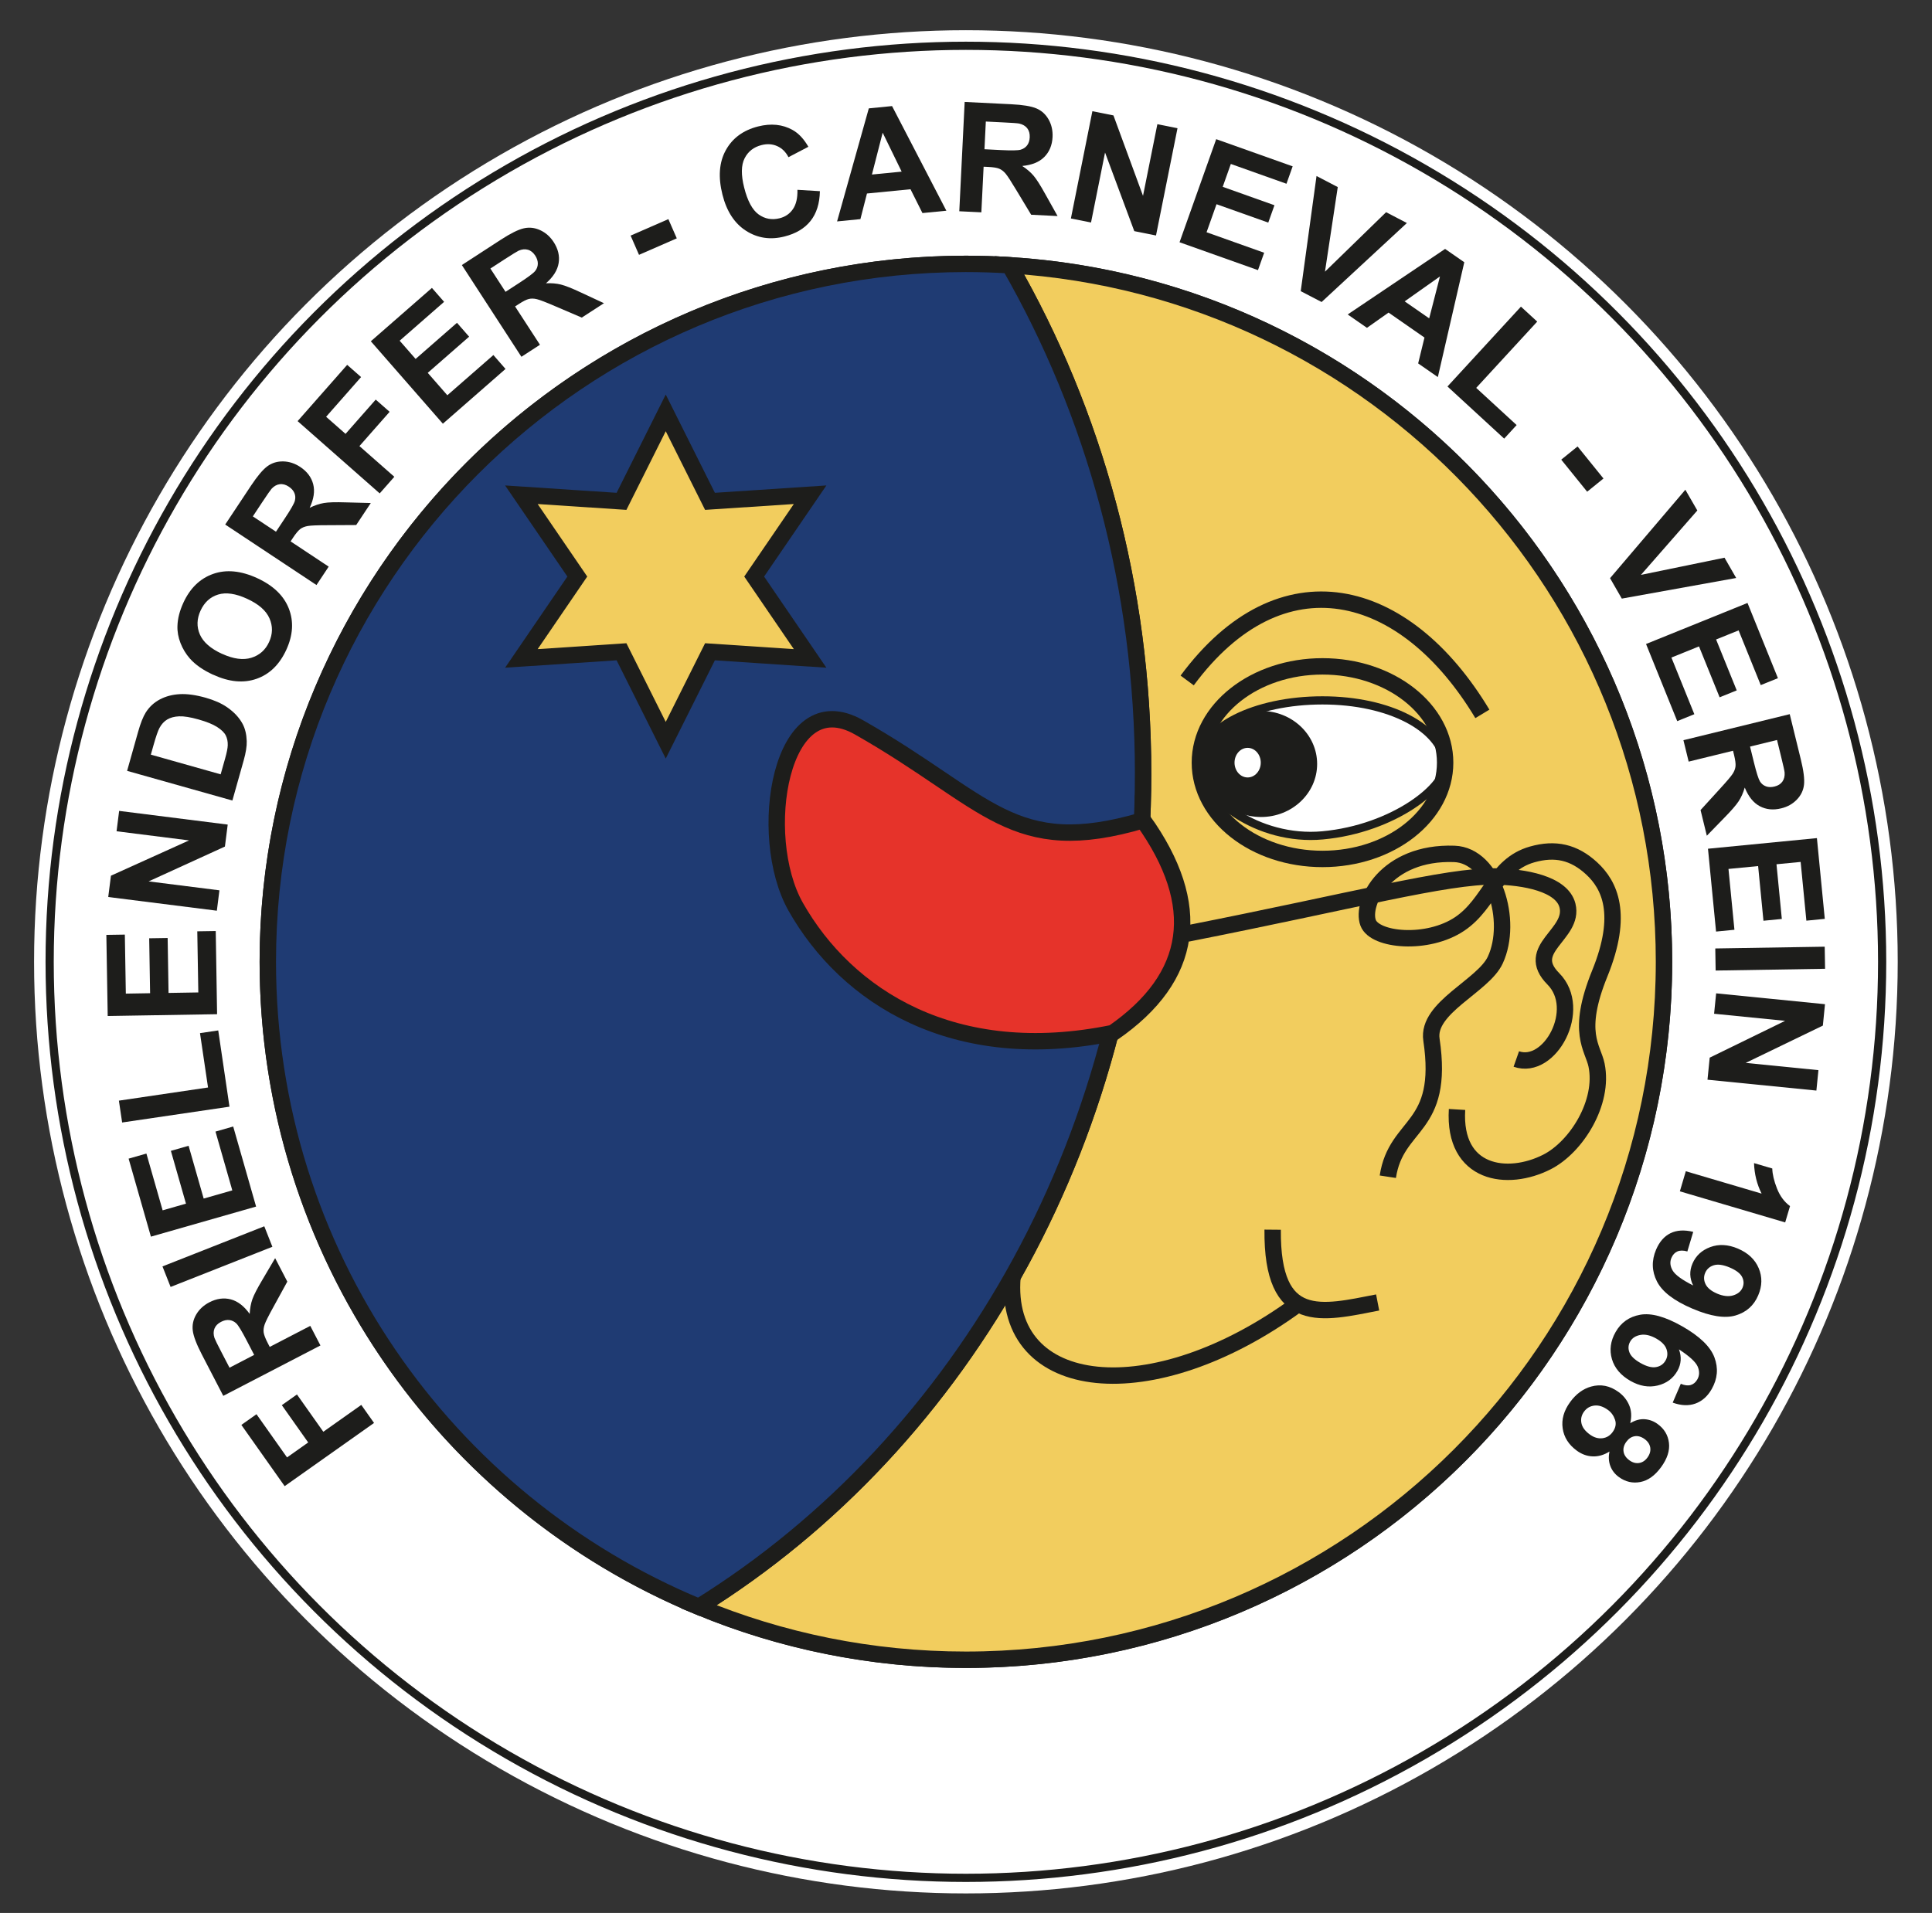 <?xml version="1.0" encoding="UTF-8"?>
<svg xmlns="http://www.w3.org/2000/svg" viewBox="0 0 471.23 466.69">
  <rect x="0" y="0" width="471.23" height="466.69" fill="#333333" stroke="none"/>
  <defs>
    <style>
      .cls-1 {
        stroke-width: 2px;
      }

      .cls-1, .cls-2, .cls-3, .cls-4, .cls-5 {
        stroke: #1d1d1b;
        stroke-miterlimit: 10;
      }

      .cls-1, .cls-6 {
        fill: #fff;
      }

      .cls-2 {
        fill: #1f3b73;
      }

      .cls-2, .cls-3, .cls-4, .cls-5 {
        stroke-width: 4px;
      }

      .cls-7, .cls-3 {
        fill: none;
      }

      .cls-8 {
        fill: #1d1d1b;
      }

      .cls-4 {
        fill: #e6332a;
      }

      .cls-5 {
        fill: #f2cd5e;
      }
    </style>
  </defs>
  <g id="Kreise_und_Text" data-name="Kreise und Text">
    <circle id="Kreis_aussen" data-name="Kreis aussen" class="cls-6" cx="235.59" cy="234.65" r="227.28"/>
    <circle id="Kreis_aussen-2" data-name="Kreis aussen" class="cls-1" cx="235.59" cy="234.65" r="223.48"/>
    <circle id="Kreis_innen" data-name="Kreis innen" class="cls-3" cx="235.59" cy="234.65" r="170.27"/>
    <g>
      <circle id="Kreis_innen-2" data-name="Kreis innen" class="cls-7" cx="235.59" cy="234.65" r="168.78"/>
      <path class="cls-8" d="M91.22,347.16l-21.79,15.41-10.56-14.94,3.69-2.61,7.45,10.54,5.16-3.65-6.43-9.1,3.69-2.61,6.43,9.1,9.26-6.55,3.11,4.4Z"/>
      <path class="cls-8" d="M78.15,328.25l-23.69,12.29-5.22-10.07c-1.31-2.53-2.05-4.48-2.22-5.85s.11-2.68.84-3.93c.73-1.25,1.8-2.24,3.2-2.97,1.78-.92,3.52-1.16,5.22-.72,1.7.44,3.24,1.63,4.62,3.55.07-1.35.29-2.54.66-3.59.37-1.05,1.18-2.62,2.43-4.72l3.12-5.29,2.97,5.72-3.36,6.13c-1.21,2.18-1.93,3.63-2.17,4.33s-.32,1.35-.24,1.95c.09.6.41,1.45.98,2.55l.5.97,9.89-5.13,2.48,4.78ZM62,330.56l-1.84-3.54c-1.19-2.29-2.03-3.68-2.52-4.15-.49-.47-1.06-.74-1.7-.82-.64-.08-1.32.07-2.03.44-.8.41-1.33.96-1.6,1.64-.27.68-.27,1.44,0,2.28.15.42.72,1.59,1.73,3.53l1.94,3.73,6.01-3.12Z"/>
      <path class="cls-8" d="M66.44,304.17l-24.83,9.8-1.98-5.01,24.83-9.79,1.98,5.01Z"/>
      <path class="cls-8" d="M62.47,294.36l-25.66,7.34-5.44-19.03,4.34-1.24,3.96,13.85,5.69-1.63-3.68-12.88,4.32-1.24,3.68,12.88,6.98-2-4.1-14.34,4.32-1.24,5.58,19.52Z"/>
      <path class="cls-8" d="M55.98,269.99l-26.19,3.86-.79-5.33,21.74-3.21-1.96-13.26,4.45-.66,2.74,18.59Z"/>
      <path class="cls-8" d="M52.96,247.43l-26.69.44-.33-19.79,4.51-.07.24,14.4,5.92-.1-.22-13.4,4.5-.07.22,13.4,7.26-.12-.25-14.91,4.5-.07.33,20.3Z"/>
      <path class="cls-8" d="M52.88,222.18l-26.48-3.34.66-5.2,19.05-8.61-17.68-2.23.63-4.97,26.48,3.34-.68,5.36-18.61,8.5,17.27,2.18-.63,4.97Z"/>
      <path class="cls-8" d="M31,188.07l2.67-9.48c.6-2.14,1.23-3.72,1.87-4.75.87-1.38,2.02-2.45,3.46-3.21,1.44-.76,3.05-1.18,4.85-1.28,1.8-.1,3.9.19,6.31.87,2.11.6,3.86,1.37,5.24,2.33,1.69,1.17,2.94,2.51,3.76,4.03.62,1.15.96,2.55,1.02,4.22.04,1.25-.21,2.83-.75,4.74l-2.75,9.76-25.69-7.24ZM36.81,184.11l17.01,4.8,1.09-3.87c.41-1.45.62-2.52.64-3.21.03-.9-.13-1.7-.48-2.4s-1.04-1.38-2.1-2.06-2.57-1.29-4.56-1.85c-1.99-.56-3.56-.81-4.72-.76-1.16.05-2.13.31-2.9.77-.77.46-1.4,1.15-1.89,2.06-.37.68-.85,2.07-1.45,4.19l-.66,2.33Z"/>
      <path class="cls-8" d="M52.02,164.63c-2.47-1.13-4.37-2.46-5.71-3.97-.98-1.12-1.74-2.38-2.29-3.79-.54-1.4-.79-2.78-.74-4.14.05-1.8.53-3.69,1.44-5.67,1.64-3.57,4.06-5.92,7.27-7.05,3.2-1.13,6.78-.78,10.73,1.03,3.92,1.8,6.49,4.27,7.72,7.41,1.23,3.14,1.03,6.5-.6,10.06-1.66,3.61-4.07,5.97-7.25,7.09-3.18,1.12-6.7.79-10.56-.98ZM54.17,159.51c2.75,1.26,5.12,1.58,7.12.97,2-.62,3.45-1.9,4.34-3.85.9-1.95.93-3.88.1-5.77-.83-1.9-2.65-3.49-5.47-4.78-2.78-1.28-5.13-1.62-7.06-1.03-1.93.59-3.35,1.9-4.28,3.91s-.98,3.96-.17,5.83c.82,1.87,2.62,3.45,5.41,4.73Z"/>
      <path class="cls-8" d="M77.18,142.72l-22.25-14.75,6.27-9.45c1.58-2.38,2.92-3.97,4.03-4.78,1.11-.81,2.4-1.2,3.85-1.17,1.45.03,2.83.48,4.15,1.35,1.67,1.11,2.72,2.51,3.16,4.21.44,1.7.15,3.62-.86,5.76,1.21-.6,2.36-.98,3.46-1.17s2.87-.24,5.31-.16l6.14.16-3.56,5.37-6.99.04c-2.49,0-4.11.07-4.84.2-.73.13-1.34.37-1.82.74s-1.06,1.06-1.75,2.1l-.6.91,9.29,6.16-2.98,4.49ZM67.32,129.71l2.2-3.32c1.43-2.15,2.23-3.56,2.4-4.22.17-.66.14-1.28-.11-1.88s-.7-1.12-1.37-1.56c-.75-.5-1.49-.7-2.21-.6-.73.09-1.39.47-1.99,1.11-.29.33-1.04,1.41-2.25,3.23l-2.32,3.51,5.65,3.74Z"/>
      <path class="cls-8" d="M92.62,120.38l-20.03-17.64,12.09-13.73,3.39,2.98-8.53,9.69,4.74,4.17,7.36-8.36,3.39,2.98-7.36,8.36,8.51,7.49-3.56,4.04Z"/>
      <path class="cls-8" d="M108.01,103.36l-17.56-20.1,14.9-13.02,2.97,3.4-10.84,9.48,3.89,4.45,10.09-8.82,2.96,3.39-10.09,8.82,4.78,5.47,11.23-9.81,2.96,3.39-15.28,13.36Z"/>
      <path class="cls-8" d="M127.18,87.05l-14.53-22.39,9.51-6.18c2.39-1.55,4.26-2.48,5.61-2.78,1.35-.3,2.68-.15,4,.46,1.32.61,2.41,1.57,3.27,2.89,1.09,1.68,1.5,3.39,1.22,5.12-.28,1.74-1.31,3.38-3.09,4.94,1.35-.06,2.56.04,3.64.31,1.08.27,2.72.92,4.93,1.96l5.57,2.59-5.41,3.51-6.43-2.75c-2.29-.99-3.8-1.57-4.52-1.74-.72-.18-1.38-.19-1.96-.05-.59.14-1.4.55-2.44,1.23l-.92.59,6.07,9.35-4.52,2.93ZM123.31,71.19l3.34-2.17c2.17-1.41,3.46-2.38,3.88-2.91.42-.53.64-1.12.65-1.77.01-.65-.2-1.31-.63-1.98-.49-.75-1.08-1.23-1.79-1.43-.7-.2-1.46-.13-2.27.23-.4.19-1.52.88-3.35,2.06l-3.53,2.29,3.69,5.68Z"/>
      <path class="cls-8" d="M155.86,62.17l-2.05-4.69,9.21-4.02,2.05,4.69-9.21,4.02Z"/>
      <path class="cls-8" d="M194.51,46.31l5.47.33c-.06,3.02-.83,5.44-2.29,7.27-1.46,1.83-3.58,3.09-6.36,3.79-3.44.87-6.56.4-9.36-1.39-2.8-1.79-4.72-4.72-5.75-8.79-1.09-4.31-.82-7.93.81-10.88,1.62-2.94,4.25-4.87,7.87-5.79,3.17-.8,5.97-.51,8.42.86,1.46.81,2.74,2.18,3.85,4.1l-4.86,2.54c-.64-1.26-1.55-2.16-2.72-2.69-1.17-.53-2.44-.62-3.83-.27-1.92.48-3.3,1.56-4.15,3.24-.85,1.68-.88,4.06-.1,7.14.82,3.27,2,5.45,3.53,6.55,1.53,1.09,3.23,1.4,5.11.93,1.39-.35,2.47-1.09,3.25-2.23.78-1.14,1.15-2.7,1.1-4.71Z"/>
      <path class="cls-8" d="M230.82,51.41l-5.83.57-2.91-5.81-10.62,1.04-1.6,6.25-5.69.56,7.74-27.58,5.67-.56,13.24,25.52ZM219.92,41.87l-4.63-9.5-2.62,10.21,7.25-.71Z"/>
      <path class="cls-8" d="M233.98,51.53l1.31-26.66,11.33.56c2.85.14,4.91.48,6.17,1.02,1.27.54,2.26,1.44,2.98,2.71.71,1.26,1.03,2.68.96,4.26-.1,2-.77,3.62-2.01,4.87-1.24,1.25-3.04,1.98-5.39,2.2,1.13.74,2.05,1.53,2.77,2.38.72.85,1.67,2.34,2.85,4.48l3,5.36-6.44-.32-3.61-5.99c-1.28-2.14-2.16-3.49-2.64-4.06-.48-.56-1-.96-1.56-1.19-.56-.23-1.46-.37-2.7-.43l-1.09-.05-.55,11.13-5.38-.26ZM240.12,36.41l3.98.2c2.58.13,4.2.1,4.85-.09.65-.19,1.17-.54,1.57-1.05.39-.52.6-1.17.64-1.97.04-.9-.16-1.63-.61-2.21-.45-.57-1.11-.96-1.98-1.15-.43-.08-1.74-.18-3.92-.28l-4.2-.21-.33,6.76Z"/>
      <path class="cls-8" d="M261.2,53.3l5.24-26.17,5.14,1.03,7.21,19.62,3.5-17.48,4.91.98-5.24,26.17-5.3-1.06-7.13-19.18-3.42,17.07-4.91-.98Z"/>
      <path class="cls-8" d="M287.7,59.1l8.94-25.15,18.65,6.63-1.51,4.25-13.57-4.83-1.98,5.58,12.62,4.49-1.51,4.24-12.62-4.49-2.43,6.84,14.05,5-1.51,4.24-19.13-6.8Z"/>
      <path class="cls-8" d="M317.26,71.02l3.85-28.08,5.18,2.7-3.12,20.64,14.91-14.51,5.07,2.64-20.8,19.27-5.1-2.65Z"/>
      <path class="cls-8" d="M350.71,92l-4.81-3.34,1.54-6.31-8.76-6.09-5.27,3.72-4.7-3.26,23.76-15.99,4.68,3.25-6.45,28.02ZM348.59,77.67l2.63-10.23-8.61,6.08,5.98,4.15Z"/>
      <path class="cls-8" d="M353.05,94.29l17.92-19.48,3.97,3.65-14.88,16.17,9.86,9.07-3.04,3.31-13.83-12.72Z"/>
      <path class="cls-8" d="M380.8,112.14l3.98-3.22,6.32,7.82-3.98,3.22-6.32-7.82Z"/>
      <path class="cls-8" d="M392.7,141.06l18.37-21.58,2.92,5.06-13.75,15.71,20.38-4.19,2.85,4.95-27.9,5.03-2.87-4.99Z"/>
      <path class="cls-8" d="M401.49,157.11l24.74-10.01,7.42,18.35-4.19,1.69-5.4-13.35-5.49,2.22,5.03,12.42-4.17,1.69-5.03-12.42-6.73,2.72,5.59,13.82-4.17,1.69-7.61-18.82Z"/>
      <path class="cls-8" d="M410.61,180.58l25.92-6.35,2.7,11.02c.68,2.77.94,4.84.78,6.21-.16,1.37-.74,2.58-1.75,3.62-1.01,1.05-2.27,1.76-3.81,2.13-1.95.48-3.69.3-5.24-.53-1.55-.83-2.76-2.35-3.65-4.54-.38,1.29-.88,2.41-1.49,3.34s-1.77,2.27-3.48,4.01l-4.28,4.4-1.53-6.26,4.71-5.17c1.69-1.84,2.73-3.07,3.13-3.69.4-.62.63-1.24.69-1.84.06-.6-.06-1.5-.35-2.71l-.26-1.06-10.82,2.65-1.28-5.23ZM426.85,182.14l.95,3.87c.62,2.51,1.11,4.05,1.47,4.63s.85.97,1.46,1.2,1.3.24,2.08.05c.87-.21,1.52-.62,1.94-1.22.42-.6.6-1.34.53-2.22-.04-.44-.33-1.72-.85-3.84l-1-4.08-6.58,1.61Z"/>
      <path class="cls-8" d="M416.6,207.06l26.56-2.59,1.92,19.7-4.49.44-1.4-14.33-5.89.57,1.3,13.34-4.48.44-1.3-13.34-7.23.7,1.45,14.84-4.48.44-1.97-20.2Z"/>
      <path class="cls-8" d="M418.37,231.39l26.69-.43.09,5.39-26.69.43-.09-5.39Z"/>
      <path class="cls-8" d="M418.57,242.34l26.56,2.65-.52,5.22-18.82,9.1,17.74,1.77-.5,4.98-26.56-2.65.54-5.38,18.39-8.98-17.32-1.73.5-4.98Z"/>
      <path class="cls-8" d="M409.73,290.65l1.45-4.91,18.49,5.46c-1.15-2.29-1.76-4.77-1.85-7.44l4.45,1.31c.04,1.4.42,3.03,1.15,4.88.73,1.85,1.79,3.28,3.18,4.3l-1.18,3.98-25.7-7.59Z"/>
      <path class="cls-8" d="M412.99,300.54l-1.43,4.77c-.98-.28-1.79-.28-2.43,0s-1.13.8-1.46,1.58c-.41.97-.32,1.99.29,3.05.6,1.06,2.27,2.28,5.01,3.67-.87-1.77-.93-3.54-.17-5.32.82-1.93,2.28-3.28,4.36-4.05,2.09-.77,4.33-.64,6.72.37,2.49,1.06,4.18,2.65,5.08,4.78.9,2.13.86,4.34-.12,6.63-1.06,2.49-2.89,4.12-5.5,4.9-2.61.78-6.12.23-10.53-1.65-4.49-1.91-7.38-4.12-8.66-6.63-1.28-2.51-1.35-5.1-.22-7.77.82-1.92,1.99-3.26,3.51-4.01,1.53-.75,3.38-.86,5.55-.33ZM418.75,315.57c1.52.65,2.85.8,3.98.46,1.13-.34,1.9-.97,2.29-1.89.37-.87.33-1.74-.11-2.61s-1.45-1.63-3.01-2.3c-1.59-.67-2.88-.86-3.89-.55s-1.71.93-2.11,1.87c-.38.91-.35,1.82.1,2.74s1.37,1.68,2.75,2.27Z"/>
      <path class="cls-8" d="M407.99,342.18l1.97-4.58c.95.4,1.76.49,2.43.29.67-.2,1.21-.66,1.61-1.37.53-.94.56-1.97.09-3.1-.48-1.13-2-2.54-4.58-4.22.68,1.85.55,3.6-.38,5.25-1.05,1.86-2.67,3.05-4.83,3.57-2.17.52-4.37.15-6.61-1.12-2.37-1.35-3.88-3.13-4.53-5.33-.64-2.21-.35-4.41.89-6.59,1.33-2.34,3.33-3.75,6.01-4.23s6.09.46,10.24,2.82c4.25,2.42,6.87,4.94,7.86,7.58.99,2.64.77,5.21-.66,7.73-1,1.76-2.32,2.94-3.97,3.54-1.64.59-3.49.52-5.55-.23ZM404.01,326.58c-1.45-.82-2.75-1.12-3.92-.9-1.16.22-1.99.75-2.47,1.61-.47.82-.54,1.69-.2,2.61.33.91,1.23,1.79,2.7,2.62,1.51.86,2.78,1.19,3.82,1,1.04-.19,1.81-.73,2.31-1.62.49-.85.56-1.77.23-2.74s-1.16-1.83-2.46-2.57Z"/>
      <path class="cls-8" d="M397.62,347.21c1.23-.74,2.42-1.06,3.56-.97,1.14.09,2.19.48,3.13,1.17,1.61,1.17,2.53,2.7,2.76,4.59.23,1.89-.41,3.87-1.92,5.94-1.5,2.05-3.18,3.26-5.06,3.62s-3.62-.04-5.23-1.21c-1-.73-1.7-1.64-2.1-2.73s-.46-2.25-.19-3.5c-1.35.85-2.72,1.24-4.09,1.19s-2.67-.51-3.87-1.39c-1.99-1.45-3.15-3.27-3.46-5.45-.32-2.18.29-4.32,1.83-6.43,1.43-1.96,3.14-3.22,5.12-3.77,2.34-.65,4.57-.21,6.69,1.34,1.17.85,2.03,1.92,2.58,3.21s.64,2.75.26,4.38ZM392.2,343.98c-1.14-.83-2.24-1.19-3.3-1.07-1.06.12-1.91.61-2.55,1.49-.62.85-.83,1.78-.63,2.79s.89,1.93,2.04,2.77c1.01.74,2.03,1.04,3.06.92,1.03-.12,1.86-.62,2.5-1.49.74-1.01.94-2.02.6-3.02s-.91-1.8-1.72-2.39ZM401.16,351.1c-.82-.6-1.64-.84-2.44-.71-.8.13-1.48.58-2.05,1.36-.57.78-.8,1.58-.67,2.39.12.81.6,1.52,1.42,2.12.78.57,1.57.78,2.37.66.8-.13,1.49-.57,2.04-1.34.58-.79.8-1.6.68-2.41-.13-.81-.58-1.5-1.35-2.07Z"/>
    </g>
  </g>
  <g id="Ebene_4" data-name="Ebene 4">
    <path id="Mond" class="cls-5" d="M405.86,234.65c0,94.04-76.23,170.27-170.27,170.27-23.08,0-45.08-4.59-65.15-12.91,64.72-40.18,108.37-116.16,108.37-203.28,0-45.56-11.94-88.08-32.59-124.02,89.09,5.48,159.64,79.48,159.64,169.94Z"/>
    <path id="Nachthimmel" class="cls-2" d="M278.81,188.73c0,87.12-43.65,163.1-108.37,203.28-61.71-25.58-105.12-86.4-105.12-157.36,0-94.03,76.23-170.27,170.27-170.27,3.57,0,7.11.11,10.63.33,20.65,35.94,32.59,78.46,32.59,124.02Z"/>
    <polygon id="Stern" class="cls-5" points="162.38 100.73 173.17 122.31 197.59 120.7 183.95 140.66 197.59 160.63 173.17 159.01 162.38 180.59 151.59 159.01 127.17 160.63 140.81 140.66 127.17 120.7 151.59 122.31 162.38 100.73"/>
    <path id="Nase" class="cls-4" d="M278.81,200.12c14.78,20.69,12.41,38.22-7.38,51.9-38.79,7.96-64.95-8.9-77.35-30.79-9.77-17.26-3.83-54.73,15.42-43.79,31.64,17.97,37.33,32.1,69.31,22.68Z"/>
    <g id="Mund">
      <path class="cls-3" d="M246.95,311.48c-2.39,28.77,34.03,32.82,69.68,6.63"/>
      <path class="cls-3" d="M310.41,300c-.21,23.82,12.08,20.38,25.61,17.76"/>
    </g>
    <g id="Schnüre">
      <path class="cls-3" d="M289.56,227.76c40.32-7.94,63.24-14.11,75.15-13.93,6.87.1,16.26,1.7,17.61,7.09,1.76,7.08-10.77,10.51-3.45,17.88s-.82,22.45-9.03,19.56"/>
      <path class="cls-3" d="M338.5,287.08c2.04-13.4,13.93-11.36,10.64-33.44-1.17-7.85,12.63-13.08,15.57-19.42,4.45-9.6-.43-25.57-9.99-25.9-16.69-.59-22.85,11.95-21.02,16.82,1.64,4.35,14.5,5.54,22.34.26,7.47-5.03,8.61-14.39,17.67-16.95,5.61-1.59,10.18-.59,14.52,3.42s7.88,11.1,1.97,25.62c-5.89,14.47-1.66,18.11-.79,22.34,1.89,9.16-4.94,20.01-12.09,23.65-9.62,4.9-22.9,3.09-21.94-12.81"/>
    </g>
    <g id="Auge">
      <path class="cls-1" d="M352.48,186.06c.71,5.6-12.47,16.14-29.9,17.74-15.73,1.45-29.93-9.24-29.93-17.74s13.39-15.19,29.91-15.19,28.85,6.76,29.91,15.19Z"/>
      <ellipse class="cls-3" cx="322.57" cy="186.06" rx="29.91" ry="23.49"/>
      <ellipse class="cls-8" cx="307.58" cy="186.38" rx="13.68" ry="12.94"/>
      <ellipse class="cls-6" cx="304.31" cy="186.06" rx="3.2" ry="3.61"/>
    </g>
    <path id="Augenbrauen" class="cls-3" d="M289.56,166.01c22.87-30.91,53.05-23.4,72,8.15"/>
  </g>
</svg>
